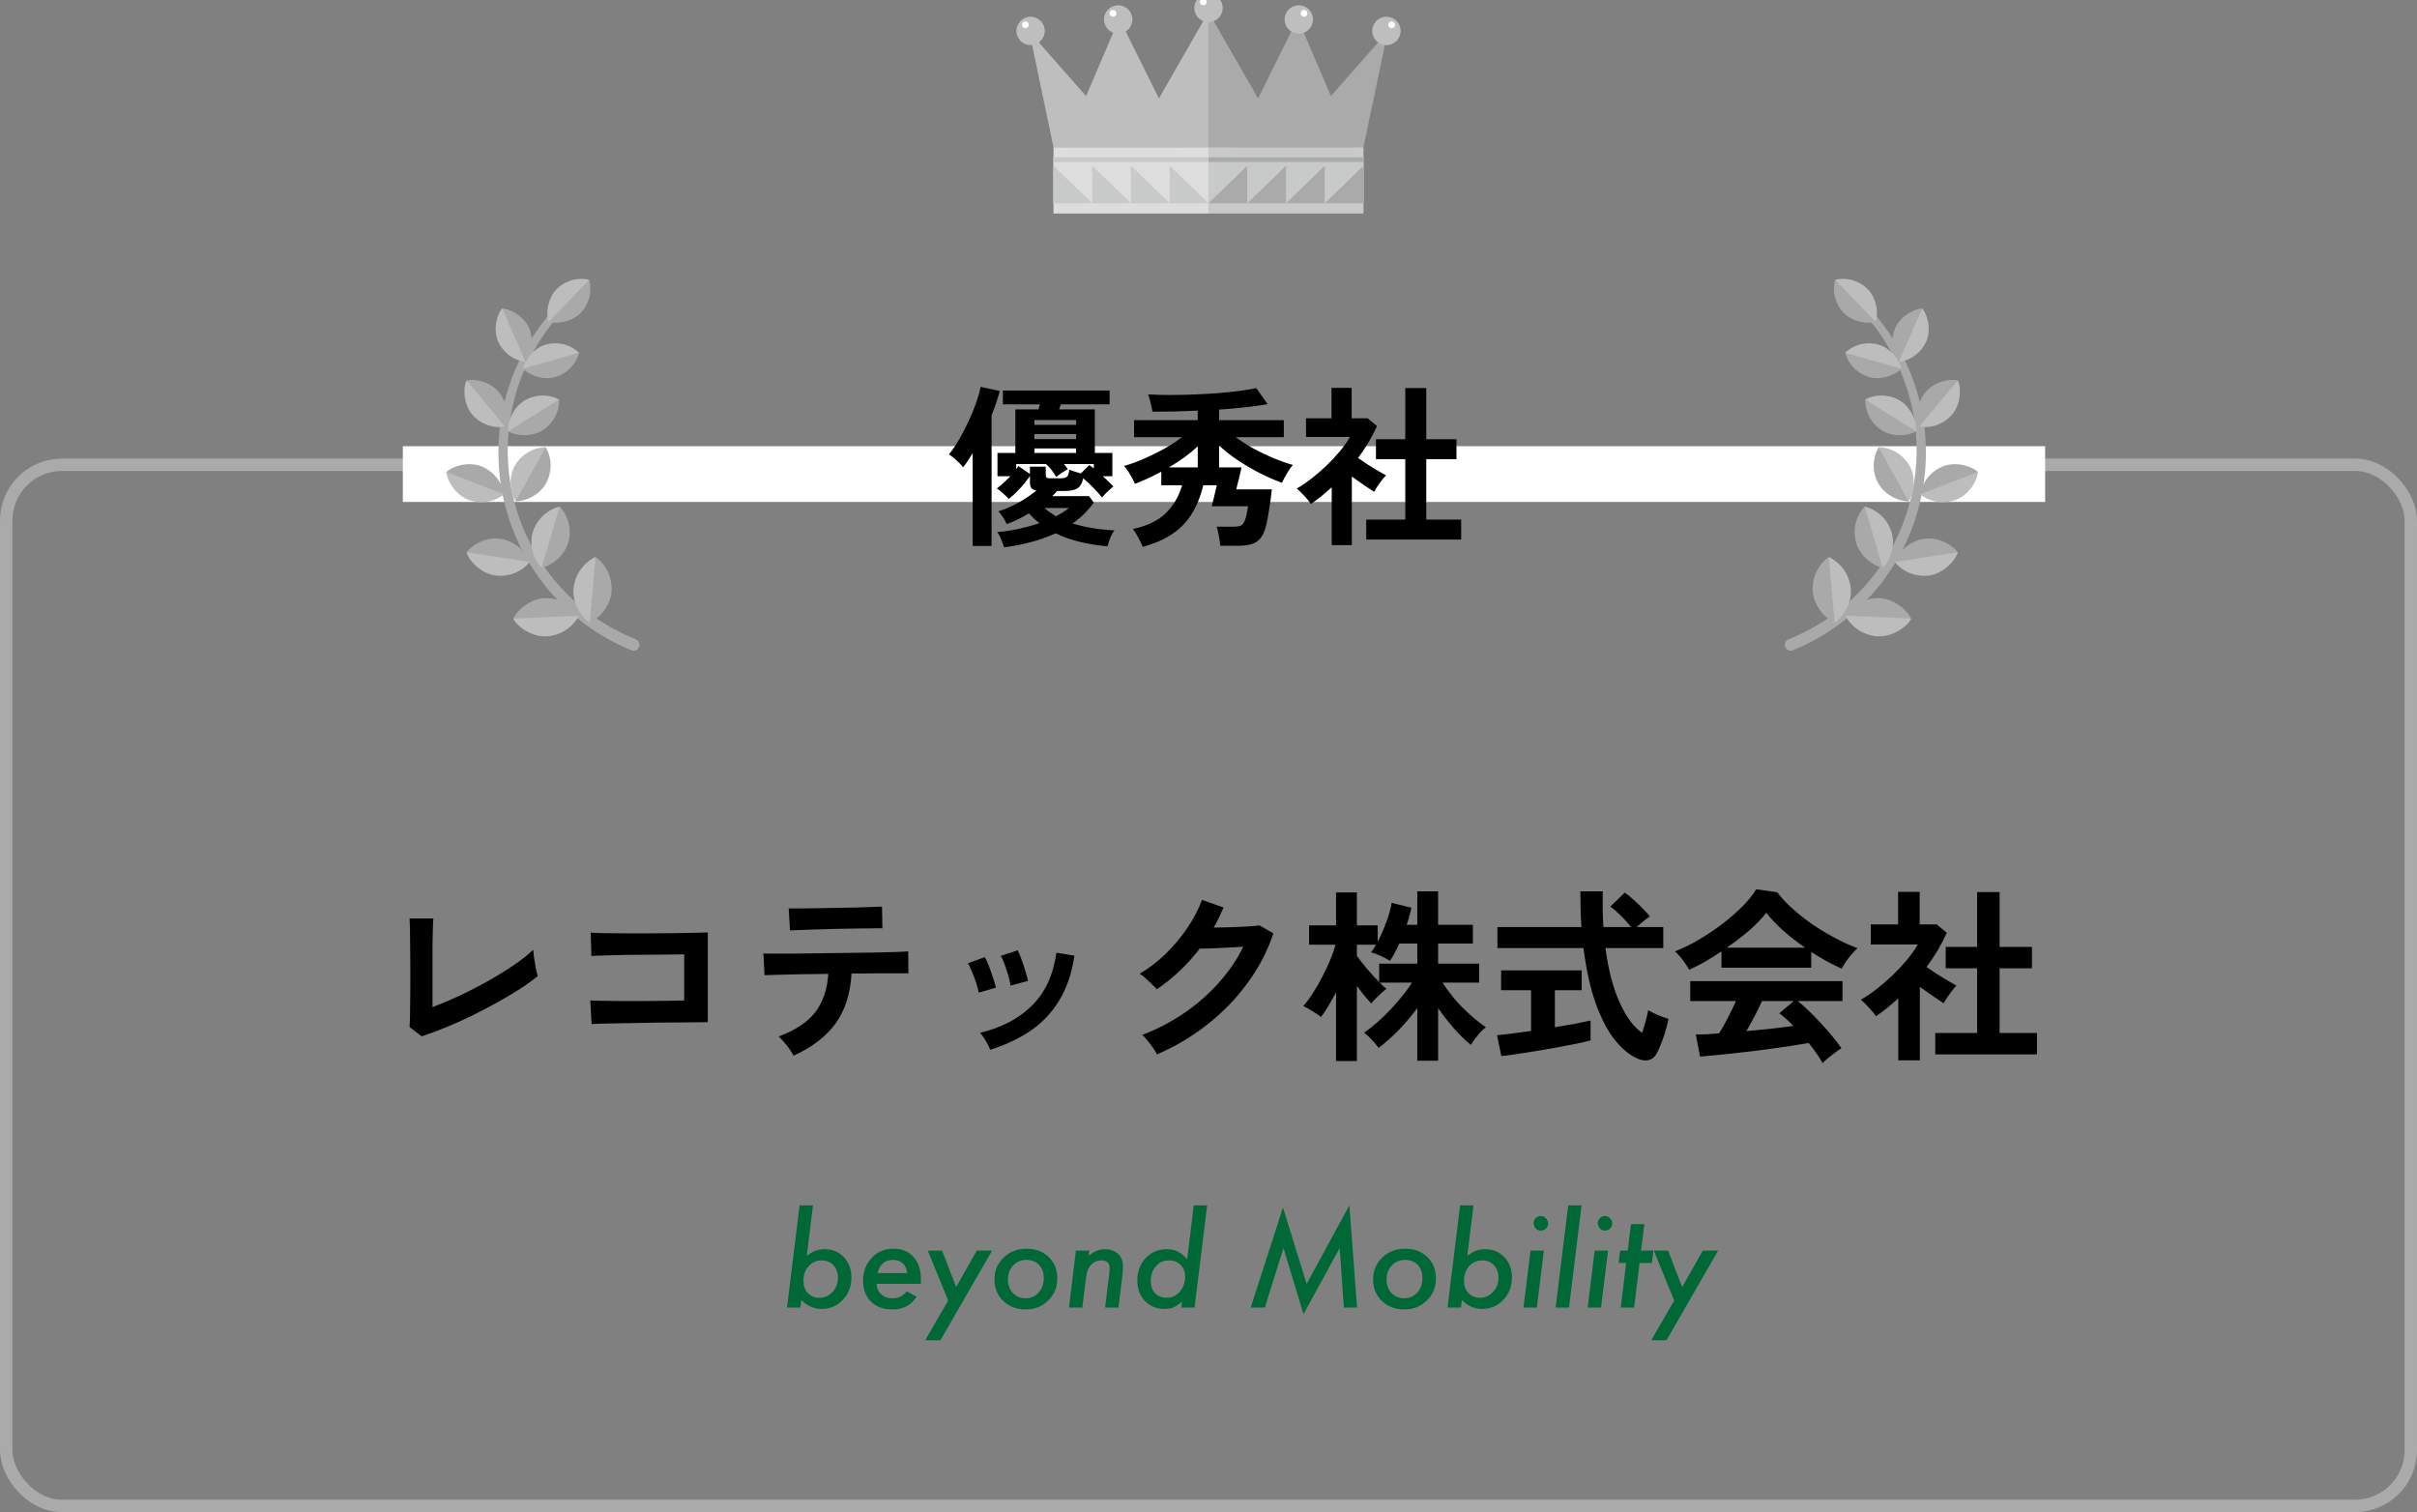 <svg width="390" height="244" viewBox="0 0 390 244" fill="none" xmlns="http://www.w3.org/2000/svg">
<rect x="0" y="0" width="390" height="244" fill="#808080" stroke="none"/>
<path d="M131.178 194.506L130.172 202.65C130.738 202.227 131.23 201.944 131.646 201.801C132.083 201.651 132.555 201.576 133.062 201.576C134.312 201.576 135.344 202.006 136.158 202.865C136.972 203.718 137.379 204.805 137.379 206.127C137.379 207.579 136.917 208.786 135.992 209.75C135.061 210.727 133.925 211.215 132.584 211.215C131.334 211.215 130.24 210.733 129.303 209.77L129.146 211H126.988L129.02 194.506H131.178ZM135.211 206.176C135.211 205.355 134.967 204.685 134.479 204.164C133.99 203.643 133.355 203.383 132.574 203.383C131.728 203.383 131.028 203.695 130.475 204.32C129.921 204.932 129.645 205.723 129.645 206.693C129.645 207.507 129.882 208.161 130.357 208.656C130.833 209.164 131.451 209.418 132.213 209.418C133.053 209.418 133.759 209.102 134.332 208.471C134.918 207.839 135.211 207.074 135.211 206.176ZM141.461 207.172C141.461 207.849 141.695 208.406 142.164 208.842C142.639 209.278 143.245 209.496 143.98 209.496C144.99 209.496 145.764 209.118 146.305 208.363L147.916 209.252C147.356 210.007 146.78 210.535 146.188 210.834C145.589 211.14 144.84 211.293 143.941 211.293C142.516 211.293 141.38 210.873 140.533 210.033C139.687 209.193 139.264 208.07 139.264 206.664C139.264 205.193 139.729 203.962 140.66 202.973C141.585 201.99 142.753 201.498 144.166 201.498C145.533 201.498 146.611 201.941 147.398 202.826C148.199 203.718 148.6 204.913 148.6 206.41C148.6 206.566 148.59 206.82 148.57 207.172H141.461ZM146.412 205.434C146.184 204.014 145.4 203.305 144.059 203.305C142.789 203.305 141.962 204.014 141.578 205.434H146.412ZM160.084 201.801L151.754 216.264H149.293L152.994 209.857L149.703 201.801H152.008L154.283 207.68L157.613 201.801H160.084ZM170.602 206.312C170.602 207.719 170.113 208.9 169.137 209.857C168.167 210.814 166.969 211.293 165.543 211.293C164.052 211.293 162.835 210.84 161.891 209.936C160.94 209.024 160.465 207.872 160.465 206.479C160.465 205.053 160.956 203.868 161.939 202.924C162.929 201.973 164.166 201.498 165.65 201.498C167.109 201.498 168.297 201.947 169.215 202.846C170.139 203.731 170.602 204.887 170.602 206.312ZM168.424 206.205C168.424 205.32 168.167 204.62 167.652 204.105C167.138 203.572 166.464 203.305 165.631 203.305C164.765 203.305 164.049 203.601 163.482 204.193C162.916 204.792 162.633 205.544 162.633 206.449C162.633 207.361 162.9 208.093 163.434 208.646C163.967 209.213 164.658 209.496 165.504 209.496C166.35 209.496 167.047 209.187 167.594 208.568C168.147 207.956 168.424 207.169 168.424 206.205ZM175.758 201.801L175.66 202.65C176.513 201.934 177.376 201.576 178.248 201.576C179.146 201.576 179.866 201.827 180.406 202.328C180.934 202.829 181.197 203.513 181.197 204.379C181.197 204.848 181.158 205.408 181.08 206.059L180.465 211H178.316L178.98 205.59C179.007 205.388 179.023 205.209 179.029 205.053C179.042 204.896 179.049 204.757 179.049 204.633C179.049 203.799 178.6 203.383 177.701 203.383C177.148 203.383 176.673 203.552 176.275 203.891C175.95 204.158 175.709 204.483 175.553 204.867C175.468 205.062 175.396 205.303 175.338 205.59C175.279 205.87 175.227 206.195 175.182 206.566L174.635 211H172.477L173.609 201.801H175.758ZM194.781 194.506L192.75 211H190.602L190.719 210.014C190.185 210.489 189.723 210.811 189.332 210.98C188.948 211.137 188.473 211.215 187.906 211.215C186.617 211.215 185.562 210.788 184.742 209.936C183.922 209.076 183.512 207.969 183.512 206.615C183.512 205.17 183.961 203.969 184.859 203.012C185.758 202.055 186.887 201.576 188.248 201.576C188.945 201.576 189.531 201.697 190.006 201.938C190.501 202.185 191.018 202.605 191.559 203.197L192.623 194.506H194.781ZM191.227 206C191.227 205.219 190.986 204.587 190.504 204.105C190.022 203.624 189.391 203.383 188.609 203.383C187.763 203.383 187.063 203.699 186.51 204.33C185.956 204.962 185.68 205.759 185.68 206.723C185.68 207.536 185.917 208.191 186.393 208.686C186.868 209.174 187.499 209.418 188.287 209.418C189.107 209.418 189.801 209.086 190.367 208.422C190.94 207.771 191.227 206.964 191.227 206ZM217.73 194.496L218.971 211H216.842L216.168 201.391L210.328 212.055L207.096 201.391L204.088 211H201.803L207.018 194.857L210.836 207.182L217.73 194.496ZM231.695 206.312C231.695 207.719 231.207 208.9 230.23 209.857C229.26 210.814 228.062 211.293 226.637 211.293C225.146 211.293 223.928 210.84 222.984 209.936C222.034 209.024 221.559 207.872 221.559 206.479C221.559 205.053 222.05 203.868 223.033 202.924C224.023 201.973 225.26 201.498 226.744 201.498C228.202 201.498 229.391 201.947 230.309 202.846C231.233 203.731 231.695 204.887 231.695 206.312ZM229.518 206.205C229.518 205.32 229.26 204.62 228.746 204.105C228.232 203.572 227.558 203.305 226.725 203.305C225.859 203.305 225.143 203.601 224.576 204.193C224.01 204.792 223.727 205.544 223.727 206.449C223.727 207.361 223.993 208.093 224.527 208.646C225.061 209.213 225.751 209.496 226.598 209.496C227.444 209.496 228.141 209.187 228.688 208.568C229.241 207.956 229.518 207.169 229.518 206.205ZM237.76 194.506L236.754 202.65C237.32 202.227 237.812 201.944 238.229 201.801C238.665 201.651 239.137 201.576 239.645 201.576C240.895 201.576 241.926 202.006 242.74 202.865C243.554 203.718 243.961 204.805 243.961 206.127C243.961 207.579 243.499 208.786 242.574 209.75C241.643 210.727 240.507 211.215 239.166 211.215C237.916 211.215 236.822 210.733 235.885 209.77L235.729 211H233.57L235.602 194.506H237.76ZM241.793 206.176C241.793 205.355 241.549 204.685 241.061 204.164C240.572 203.643 239.938 203.383 239.156 203.383C238.31 203.383 237.61 203.695 237.057 204.32C236.503 204.932 236.227 205.723 236.227 206.693C236.227 207.507 236.464 208.161 236.939 208.656C237.415 209.164 238.033 209.418 238.795 209.418C239.635 209.418 240.341 209.102 240.914 208.471C241.5 207.839 241.793 207.074 241.793 206.176ZM249.791 197.426C249.791 197.738 249.677 198.008 249.449 198.236C249.221 198.464 248.948 198.578 248.629 198.578C248.31 198.578 248.033 198.461 247.799 198.227C247.571 197.979 247.457 197.696 247.457 197.377C247.457 197.058 247.568 196.788 247.789 196.566C248.017 196.339 248.287 196.225 248.6 196.225C248.919 196.225 249.195 196.345 249.43 196.586C249.671 196.82 249.791 197.1 249.791 197.426ZM249.117 201.801L247.984 211H245.826L246.959 201.801H249.117ZM255.191 194.506L253.17 211H251.012L253.043 194.506H255.191ZM260.143 197.426C260.143 197.738 260.029 198.008 259.801 198.236C259.573 198.464 259.299 198.578 258.98 198.578C258.661 198.578 258.385 198.461 258.15 198.227C257.923 197.979 257.809 197.696 257.809 197.377C257.809 197.058 257.919 196.788 258.141 196.566C258.368 196.339 258.639 196.225 258.951 196.225C259.27 196.225 259.547 196.345 259.781 196.586C260.022 196.82 260.143 197.1 260.143 197.426ZM259.469 201.801L258.336 211H256.178L257.311 201.801H259.469ZM264.557 203.803L263.668 211H261.51L262.398 203.803H261.178L261.422 201.801H262.643L263.17 197.533H265.328L264.801 201.801H266.793L266.549 203.803H264.557ZM277.232 201.801L268.902 216.264H266.441L270.143 209.857L266.852 201.801H269.156L271.432 207.68L274.762 201.801H277.232Z" fill="#006837"/>
<path d="M68.04 167.23L66.09 165.73C66.11 165.49 66.13 165.04 66.15 164.38C66.17 163.72 66.18 162.93 66.18 162.01C66.2 161.09 66.21 160.1 66.21 159.04C66.21 157.96 66.21 156.9 66.21 155.86C66.21 154.7 66.2 153.61 66.18 152.59C66.18 151.55 66.17 150.65 66.15 149.89C66.13 149.11 66.11 148.55 66.09 148.21H69.93C69.89 148.57 69.86 149.15 69.84 149.95C69.82 150.75 69.8 151.65 69.78 152.65C69.78 153.65 69.78 154.66 69.78 155.68V162.52C71.16 162 72.63 161.38 74.19 160.66C75.75 159.92 77.28 159.13 78.78 158.29C80.3 157.43 81.69 156.57 82.95 155.71C84.21 154.85 85.24 154.03 86.04 153.25C86.06 153.59 86.11 154.05 86.19 154.63C86.27 155.19 86.36 155.74 86.46 156.28C86.58 156.82 86.68 157.23 86.76 157.51C85.96 158.17 84.99 158.87 83.85 159.61C82.73 160.33 81.5 161.06 80.16 161.8C78.82 162.54 77.44 163.26 76.02 163.96C74.62 164.64 73.23 165.26 71.85 165.82C70.49 166.38 69.22 166.85 68.04 167.23ZM95.46 165.25L95.25 161.44C95.67 161.46 96.33 161.48 97.23 161.5C98.15 161.5 99.2 161.51 100.38 161.53C101.56 161.53 102.77 161.53 104.01 161.53C105.27 161.51 106.46 161.5 107.58 161.5C108.7 161.48 109.64 161.46 110.4 161.44V154C109.78 154 108.94 154.01 107.88 154.03C106.84 154.03 105.7 154.04 104.46 154.06C103.22 154.06 101.99 154.07 100.77 154.09C99.57 154.11 98.49 154.14 97.53 154.18C96.59 154.2 95.89 154.23 95.43 154.27L95.31 150.49C95.79 150.53 96.52 150.56 97.5 150.58C98.48 150.6 99.6 150.61 100.86 150.61C102.12 150.61 103.42 150.61 104.76 150.61C106.12 150.59 107.43 150.58 108.69 150.58C109.95 150.56 111.06 150.54 112.02 150.52C113 150.5 113.73 150.48 114.21 150.46V164.95C113.09 164.95 111.81 164.96 110.37 164.98C108.95 164.98 107.47 164.99 105.93 165.01C104.41 165.03 102.95 165.06 101.55 165.1C100.15 165.12 98.91 165.14 97.83 165.16C96.77 165.18 95.98 165.21 95.46 165.25ZM128.04 170.35C127.9 170.05 127.69 169.7 127.41 169.3C127.13 168.9 126.83 168.52 126.51 168.16C126.19 167.78 125.9 167.48 125.64 167.26C128.36 166.24 130.33 164.93 131.55 163.33C132.79 161.71 133.49 159.65 133.65 157.15C132.07 157.17 130.55 157.19 129.09 157.21C127.65 157.23 126.42 157.26 125.4 157.3C124.38 157.32 123.7 157.34 123.36 157.36L123.18 153.85C123.42 153.87 123.99 153.88 124.89 153.88C125.79 153.88 126.9 153.88 128.22 153.88C129.54 153.86 130.97 153.84 132.51 153.82C134.07 153.8 135.62 153.78 137.16 153.76C138.7 153.74 140.13 153.72 141.45 153.7C142.79 153.66 143.91 153.63 144.81 153.61C145.73 153.57 146.31 153.54 146.55 153.52L146.58 157.06C146.32 157.06 145.8 157.06 145.02 157.06C144.24 157.06 143.28 157.06 142.14 157.06C141 157.06 139.76 157.07 138.42 157.09C138.26 157.09 138.09 157.09 137.91 157.09C137.75 157.09 137.58 157.09 137.4 157.09C137.22 160.35 136.36 163.04 134.82 165.16C133.3 167.26 131.04 168.99 128.04 170.35ZM127.47 150.13L127.26 146.59C127.5 146.59 128 146.59 128.76 146.59C129.52 146.59 130.43 146.58 131.49 146.56C132.55 146.54 133.66 146.52 134.82 146.5C135.98 146.48 137.09 146.46 138.15 146.44C139.21 146.4 140.11 146.37 140.85 146.35C141.61 146.33 142.1 146.31 142.32 146.29L142.38 149.8C142.12 149.78 141.61 149.78 140.85 149.8C140.11 149.8 139.22 149.81 138.18 149.83C137.16 149.85 136.08 149.87 134.94 149.89C133.82 149.91 132.74 149.94 131.7 149.98C130.66 150 129.76 150.03 129 150.07C128.26 150.09 127.75 150.11 127.47 150.13ZM159.78 169.39C159.62 168.97 159.38 168.49 159.06 167.95C158.74 167.39 158.43 166.96 158.13 166.66C161.59 165.84 164.38 164.38 166.5 162.28C168.64 160.18 169.96 157.33 170.46 153.73L173.37 154.21C172.93 157.11 172.09 159.55 170.85 161.53C169.63 163.51 168.08 165.13 166.2 166.39C164.34 167.63 162.2 168.63 159.78 169.39ZM157.92 160.18C157.86 159.78 157.73 159.27 157.53 158.65C157.33 158.03 157.1 157.42 156.84 156.82C156.6 156.22 156.38 155.76 156.18 155.44L158.91 154.45C159.11 154.79 159.33 155.27 159.57 155.89C159.81 156.51 160.03 157.14 160.23 157.78C160.45 158.4 160.61 158.93 160.71 159.37L157.92 160.18ZM163.05 159.04C163.01 158.64 162.9 158.13 162.72 157.51C162.54 156.87 162.34 156.25 162.12 155.65C161.9 155.03 161.69 154.56 161.49 154.24L164.22 153.34C164.4 153.7 164.6 154.19 164.82 154.81C165.06 155.43 165.27 156.06 165.45 156.7C165.65 157.32 165.79 157.85 165.87 158.29L163.05 159.04ZM186.69 170.14C186.55 169.84 186.34 169.49 186.06 169.09C185.78 168.69 185.48 168.3 185.16 167.92C184.86 167.52 184.58 167.21 184.32 166.99C186.74 166.07 188.99 164.9 191.07 163.48C193.17 162.04 195.03 160.41 196.65 158.59C198.29 156.77 199.61 154.83 200.61 152.77C199.77 152.81 198.87 152.86 197.91 152.92C196.97 152.96 196.11 153 195.33 153.04C194.55 153.06 193.97 153.07 193.59 153.07C192.61 154.35 191.53 155.55 190.35 156.67C189.19 157.77 187.96 158.76 186.66 159.64C186.48 159.42 186.22 159.15 185.88 158.83C185.56 158.51 185.22 158.19 184.86 157.87C184.52 157.55 184.2 157.3 183.9 157.12C185.38 156.26 186.78 155.19 188.1 153.91C189.42 152.61 190.59 151.21 191.61 149.71C192.63 148.19 193.41 146.69 193.95 145.21L197.43 146.44C197.19 147 196.94 147.55 196.68 148.09C196.42 148.63 196.14 149.16 195.84 149.68C196.7 149.66 197.63 149.64 198.63 149.62C199.65 149.58 200.58 149.54 201.42 149.5C202.26 149.44 202.86 149.38 203.22 149.32L205.47 150.61C204.53 153.45 203.14 156.12 201.3 158.62C199.48 161.12 197.32 163.35 194.82 165.31C192.34 167.27 189.63 168.88 186.69 170.14ZM215.58 171.22V160.12C215.18 160.88 214.77 161.61 214.35 162.31C213.95 162.99 213.55 163.59 213.15 164.11C212.83 163.83 212.38 163.52 211.8 163.18C211.22 162.82 210.72 162.54 210.3 162.34C210.84 161.72 211.37 161 211.89 160.18C212.43 159.34 212.93 158.47 213.39 157.57C213.87 156.65 214.29 155.75 214.65 154.87C215.03 153.97 215.31 153.16 215.49 152.44H211.23V149.32H215.58V144.01H218.94V149.32H222.3V151.96C222.8 151.02 223.26 149.97 223.68 148.81C224.12 147.65 224.41 146.61 224.55 145.69L227.73 146.47C227.65 146.91 227.54 147.37 227.4 147.85C227.28 148.31 227.14 148.77 226.98 149.23H228.69V143.83H232.05V149.23H237.66V152.26H232.05V155.5H238.68V158.56H232.77C233.29 159.38 233.92 160.24 234.66 161.14C235.42 162.02 236.24 162.86 237.12 163.66C238 164.46 238.88 165.16 239.76 165.76C239.32 166.08 238.87 166.53 238.41 167.11C237.95 167.67 237.59 168.17 237.33 168.61C236.41 167.85 235.49 166.95 234.57 165.91C233.65 164.85 232.81 163.77 232.05 162.67V171.16H228.69V162.67C227.79 163.89 226.8 165.06 225.72 166.18C224.66 167.28 223.57 168.25 222.45 169.09C222.19 168.73 221.83 168.3 221.37 167.8C220.91 167.3 220.49 166.91 220.11 166.63C220.99 166.03 221.9 165.29 222.84 164.41C223.8 163.53 224.71 162.58 225.57 161.56C226.45 160.54 227.21 159.54 227.85 158.56H222.63C222.83 158.76 223.02 158.95 223.2 159.13C223.4 159.29 223.57 159.43 223.71 159.55C223.51 159.71 223.24 159.94 222.9 160.24C222.58 160.54 222.26 160.85 221.94 161.17C221.64 161.47 221.41 161.72 221.25 161.92C220.95 161.6 220.59 161.19 220.17 160.69C219.77 160.19 219.36 159.66 218.94 159.1V171.22H215.58ZM222.54 158.47V155.5H228.69V152.26H225.78C225.28 153.38 224.78 154.31 224.28 155.05C223.9 154.79 223.4 154.52 222.78 154.24C222.16 153.96 221.64 153.77 221.22 153.67C221.48 153.37 221.75 152.96 222.03 152.44H218.94V154.24C219.34 154.8 219.88 155.49 220.56 156.31C221.24 157.11 221.9 157.83 222.54 158.47ZM264.12 170.77C262.86 170.19 261.65 169.17 260.49 167.71C259.35 166.25 258.34 164.3 257.46 161.86C256.6 159.42 255.95 156.46 255.51 152.98H241.62V149.59H255.18C255.06 147.79 255 145.87 255 143.83H258.63C258.57 145.87 258.6 147.79 258.72 149.59H263.19C262.69 148.95 262.14 148.34 261.54 147.76C260.94 147.16 260.37 146.67 259.83 146.29L262.17 144.04C262.61 144.34 263.09 144.73 263.61 145.21C264.13 145.67 264.62 146.14 265.08 146.62C265.56 147.1 265.94 147.52 266.22 147.88C265.94 148.06 265.59 148.32 265.17 148.66C264.77 148.98 264.41 149.29 264.09 149.59H268.38V152.98H259.05C259.51 156.48 260.27 159.4 261.33 161.74C262.39 164.08 263.6 165.72 264.96 166.66C265.18 166.04 265.38 165.39 265.56 164.71C265.74 164.03 265.87 163.46 265.95 163C266.17 163.14 266.48 163.31 266.88 163.51C267.3 163.71 267.73 163.89 268.17 164.05C268.61 164.21 268.96 164.33 269.22 164.41C269.1 165.05 268.93 165.74 268.71 166.48C268.49 167.2 268.25 167.88 267.99 168.52C267.75 169.16 267.51 169.68 267.27 170.08C266.95 170.64 266.51 170.97 265.95 171.07C265.41 171.19 264.8 171.09 264.12 170.77ZM242.25 170.41L241.56 167.05C242.18 166.99 242.97 166.9 243.93 166.78C244.91 166.66 245.95 166.52 247.05 166.36V159.79H242.22V156.58H255.21V159.79H250.89V165.76C252.07 165.56 253.17 165.37 254.19 165.19C255.21 164.99 256.03 164.82 256.65 164.68V167.89C255.97 168.07 255.14 168.26 254.16 168.46C253.18 168.66 252.13 168.86 251.01 169.06C249.91 169.26 248.81 169.45 247.71 169.63C246.61 169.81 245.58 169.97 244.62 170.11C243.68 170.25 242.89 170.35 242.25 170.41ZM294.09 171.55C293.85 171.09 293.53 170.58 293.13 170.02C292.75 169.46 292.32 168.89 291.84 168.31C290.92 168.47 289.86 168.64 288.66 168.82C287.46 169 286.19 169.18 284.85 169.36C283.51 169.54 282.18 169.7 280.86 169.84C279.56 170 278.34 170.13 277.2 170.23C276.08 170.35 275.12 170.44 274.32 170.5L273.63 166.93C274.07 166.93 274.61 166.92 275.25 166.9C275.91 166.86 276.62 166.81 277.38 166.75C277.84 166.05 278.31 165.22 278.79 164.26C279.29 163.3 279.73 162.39 280.11 161.53H272.73V158.32H297.3V161.53H290.07C290.61 161.95 291.21 162.48 291.87 163.12C292.53 163.76 293.2 164.45 293.88 165.19C294.56 165.91 295.18 166.62 295.74 167.32C296.32 168.02 296.78 168.63 297.12 169.15C296.86 169.31 296.53 169.54 296.13 169.84C295.73 170.14 295.34 170.44 294.96 170.74C294.58 171.06 294.29 171.33 294.09 171.55ZM272.55 156.49C272.41 156.21 272.21 155.88 271.95 155.5C271.69 155.12 271.41 154.75 271.11 154.39C270.81 154.03 270.53 153.74 270.27 153.52C271.51 153.04 272.78 152.42 274.08 151.66C275.4 150.88 276.67 150.03 277.89 149.11C279.11 148.17 280.2 147.22 281.16 146.26C282.12 145.28 282.86 144.36 283.38 143.5L286.77 143.98C287.41 144.84 288.23 145.72 289.23 146.62C290.23 147.52 291.32 148.38 292.5 149.2C293.7 150 294.92 150.73 296.16 151.39C297.4 152.05 298.59 152.59 299.73 153.01C299.43 153.25 299.11 153.58 298.77 154C298.43 154.4 298.11 154.81 297.81 155.23C297.53 155.65 297.32 156.01 297.18 156.31C296.4 155.97 295.59 155.57 294.75 155.11C293.93 154.65 293.1 154.15 292.26 153.61V156.16H277.77V153.52C276.85 154.14 275.94 154.71 275.04 155.23C274.14 155.73 273.31 156.15 272.55 156.49ZM278.61 152.92H291.27C290.05 152.08 288.89 151.18 287.79 150.22C286.69 149.24 285.76 148.26 285 147.28C284.32 148.18 283.41 149.13 282.27 150.13C281.13 151.11 279.91 152.04 278.61 152.92ZM281.79 166.39C283.13 166.27 284.46 166.14 285.78 166C287.1 165.84 288.3 165.69 289.38 165.55C288.52 164.67 287.76 163.99 287.1 163.51L289.44 161.53H284.31C283.97 162.31 283.57 163.13 283.11 163.99C282.67 164.83 282.23 165.63 281.79 166.39ZM312.27 170.14V166.69H319.02V156.25H313.95V152.8H319.02V143.95H322.65V152.8H327.87V156.25H322.65V166.69H328.68V170.14H312.27ZM306.3 171.1V161.11C305.74 161.61 305.16 162.11 304.56 162.61C303.96 163.09 303.34 163.55 302.7 163.99C302.44 163.59 302.06 163.12 301.56 162.58C301.06 162.04 300.63 161.62 300.27 161.32C301.07 160.86 301.91 160.29 302.79 159.61C303.69 158.91 304.57 158.15 305.43 157.33C306.29 156.49 307.07 155.65 307.77 154.81C308.47 153.95 309.03 153.15 309.45 152.41H301.86V149.17H306.27V143.92H309.75V149.17H312.51L314.13 150.52C313.29 152.4 312.2 154.24 310.86 156.04C311.38 156.4 311.94 156.78 312.54 157.18C313.16 157.56 313.75 157.92 314.31 158.26C314.87 158.58 315.33 158.84 315.69 159.04C315.49 159.24 315.25 159.52 314.97 159.88C314.71 160.22 314.45 160.58 314.19 160.96C313.95 161.32 313.76 161.63 313.62 161.89C313.08 161.53 312.47 161.12 311.79 160.66C311.11 160.18 310.44 159.71 309.78 159.25V171.1H306.3Z" fill="black"/>
<rect x="1" y="75" width="388" height="168" rx="9" stroke="#AAAAAA" stroke-width="2"/>
<rect x="65" y="72" width="265" height="9" fill="white"/>
<g clip-path="url(#clip0_2971_1107)">
<path d="M101.862 104.927C96.759 102.837 92.175 99.511 88.614 95.315C85.043 91.126 82.523 86.064 81.299 80.714C80.06 75.366 80.14 69.722 81.523 64.422C82.895 59.119 85.558 54.166 89.208 50.101C89.438 49.844 89.832 49.823 90.089 50.052C90.344 50.281 90.366 50.672 90.141 50.93C86.664 54.884 84.156 59.675 82.894 64.773C81.623 69.867 81.603 75.26 82.839 80.355C84.062 85.451 86.51 90.236 89.941 94.176C93.361 98.123 97.738 101.226 102.58 103.152C103.072 103.347 103.312 103.904 103.117 104.397C102.922 104.89 102.364 105.13 101.873 104.933L101.862 104.929V104.927Z" fill="#A9A9A9"/>
<path d="M95.111 100.461C96.451 99.997 98.415 97.987 98.671 95.587C98.863 93.795 98.199 91.404 96.098 89.874L94.666 95.335L95.111 100.46V100.461Z" fill="#A9A9A9"/>
<path d="M95.163 100.466C93.929 99.769 92.359 97.436 92.539 95.03C92.674 93.233 93.757 90.999 96.098 89.874L95.161 100.466H95.163Z" fill="#BDBDBD"/>
<path d="M82.802 99.881C83.322 98.563 85.413 96.685 87.821 96.531C89.62 96.416 91.979 97.18 93.416 99.346L87.901 100.545L82.802 99.881Z" fill="#A9A9A9"/>
<path d="M82.799 99.831C83.443 101.093 85.705 102.763 88.116 102.685C89.917 102.626 92.192 101.639 93.416 99.346L82.799 99.831Z" fill="#BDBDBD"/>
<path d="M87.342 91.612C88.704 91.428 90.957 89.894 91.661 87.662C92.187 85.995 92.015 83.593 90.31 81.736L87.901 86.654L87.342 91.612Z" fill="#A9A9A9"/>
<path d="M87.389 91.626C86.349 90.727 85.305 88.207 85.938 85.954C86.411 84.27 87.869 82.356 90.311 81.736L87.39 91.626H87.389Z" fill="#BDBDBD"/>
<path d="M75.269 89.156C76.017 88.003 78.366 86.619 80.684 86.935C82.416 87.171 84.513 88.351 85.465 90.686L79.992 90.768L75.271 89.158L75.269 89.156Z" fill="#A9A9A9"/>
<path d="M75.277 89.108C75.647 90.432 77.477 92.454 79.785 92.843C81.508 93.133 83.861 92.631 85.465 90.686L75.277 89.108Z" fill="#BDBDBD"/>
<path d="M83.168 80.884C84.496 80.996 86.952 80.015 88.085 78.049C88.932 76.579 89.273 74.269 88.048 72.153L84.736 76.305L83.168 80.884Z" fill="#A9A9A9"/>
<path d="M83.209 80.908C82.413 79.838 81.95 77.232 83.023 75.231C83.824 73.737 85.606 72.228 88.049 72.154L83.21 80.908H83.209Z" fill="#BDBDBD"/>
<path d="M72 76.185C72.949 75.249 75.464 74.43 77.593 75.216C79.183 75.803 80.923 77.361 81.334 79.771L76.133 78.7L71.999 76.185H72Z" fill="#A9A9A9"/>
<path d="M72.018 76.141C72.091 77.473 73.401 79.771 75.505 80.624C77.076 81.26 79.41 81.278 81.335 79.773L72.018 76.143V76.141Z" fill="#BDBDBD"/>
<path d="M81.98 69.574C83.054 70.294 85.599 70.616 87.486 69.479C88.894 68.63 90.268 66.83 90.222 64.459L85.462 66.425L81.98 69.573V69.574Z" fill="#A9A9A9"/>
<path d="M82.004 69.614C81.832 68.332 82.662 65.903 84.511 64.709C85.893 63.818 88.113 63.375 90.221 64.46L82.003 69.614H82.004Z" fill="#BDBDBD"/>
<path d="M75.247 61.41C76.492 61.063 79.011 61.551 80.449 63.218C81.523 64.463 82.267 66.602 81.484 68.841L77.574 65.488L75.247 61.41Z" fill="#A9A9A9"/>
<path d="M75.283 61.38C74.719 62.544 74.752 65.11 76.137 66.822C77.172 68.101 79.143 69.213 81.485 68.84L75.283 61.38Z" fill="#BDBDBD"/>
<path d="M84.379 59.461C85.187 60.42 87.472 61.407 89.535 60.858C91.076 60.447 92.841 59.142 93.439 56.92L88.472 57.467L84.379 59.461Z" fill="#A9A9A9"/>
<path d="M84.392 59.503C84.576 58.262 86.006 56.223 88.051 55.609C89.579 55.151 91.767 55.339 93.439 56.918L84.392 59.503Z" fill="#BDBDBD"/>
<path d="M88.508 51.898C89.689 52.323 92.16 52.029 93.668 50.518C94.796 49.389 95.666 47.373 95.067 45.151L91.047 48.118L88.507 51.898H88.508Z" fill="#A9A9A9"/>
<path d="M88.54 51.928C88.077 50.761 88.29 48.281 89.752 46.723C90.843 45.561 92.829 44.624 95.069 45.151L88.541 51.929L88.54 51.928Z" fill="#BDBDBD"/>
<path d="M80.989 49.785C82.244 49.797 84.459 50.93 85.348 52.872C86.013 54.323 86.129 56.516 84.796 58.392L82.058 54.211L80.989 49.785Z" fill="#A9A9A9"/>
<path d="M81.03 49.767C80.191 50.699 79.529 53.099 80.359 55.068C80.979 56.539 82.516 58.108 84.798 58.392L81.03 49.767Z" fill="#BDBDBD"/>
</g>
<g clip-path="url(#clip1_2971_1107)">
<g clip-path="url(#clip2_2971_1107)">
<path d="M195 23.742H169.99V34.456H195V23.742Z" fill="#DDDDDD"/>
<path d="M195 23.742H182.495L195 1.938V13.028V23.742Z" fill="#BEBEBE"/>
<path d="M190.902 23.742H171.709L180.603 2.992L190.902 23.742Z" fill="#BEBEBE"/>
<path d="M169.99 23.742H182.495L166.087 5.1L169.99 23.742Z" fill="#BEBEBE"/>
<path d="M195 25.403H169.99V32.797H195V25.403Z" fill="#DDDDDD"/>
<path d="M195 25.403H169.99V26.146H195V25.403Z" fill="#C8C9C9"/>
<path d="M169.99 26.745L176.244 32.797H169.99V26.745Z" fill="#C8C9C9"/>
<path d="M176.244 26.745L182.495 32.797H176.244V26.745Z" fill="#C8C9C9"/>
<path d="M182.495 26.745L188.749 32.797H182.495V26.745Z" fill="#C8C9C9"/>
<path d="M188.749 26.745L195 32.797H188.749V26.745Z" fill="#C8C9C9"/>
<path d="M195 34.456H220.01V23.742L195 23.742V34.456Z" fill="#C8C9C9"/>
<path d="M195 23.742H207.505L195 1.938V13.028V23.742Z" fill="#AAAAAA"/>
<path d="M199.098 23.742H218.29L209.397 2.992L199.098 23.742Z" fill="#AAAAAA"/>
<path d="M220.01 23.742H207.505L223.913 5.1L220.01 23.742Z" fill="#AAAAAA"/>
<path d="M195 32.795H220.01V25.401L195 25.401V32.795Z" fill="#C8C9C9"/>
<path d="M195 26.144L220.01 26.144V25.401L195 25.401V26.144Z" fill="#AAAAAA"/>
<path d="M220.01 26.745L213.756 32.797H220.01V26.745Z" fill="#AAAAAA"/>
<path d="M213.756 26.745L207.505 32.797H213.756V26.745Z" fill="#AAAAAA"/>
<path d="M207.505 26.745L201.251 32.797H207.505V26.745Z" fill="#AAAAAA"/>
<path d="M201.251 26.745L195 32.797H201.251V26.745Z" fill="#AAAAAA"/>
<path d="M209.57 5.431C210.835 5.431 211.86 4.405 211.86 3.141C211.86 1.876 210.835 0.851 209.57 0.851C208.305 0.851 207.28 1.876 207.28 3.141C207.28 4.405 208.305 5.431 209.57 5.431Z" fill="#BEBEBE"/>
<path d="M210.413 2.702C210.717 2.702 210.963 2.456 210.963 2.151C210.963 1.847 210.717 1.601 210.413 1.601C210.108 1.601 209.862 1.847 209.862 2.151C209.862 2.456 210.108 2.702 210.413 2.702Z" fill="white"/>
<path d="M223.71 7.282C224.975 7.282 226 6.256 226 4.992C226 3.727 224.975 2.702 223.71 2.702C222.446 2.702 221.42 3.727 221.42 4.992C221.42 6.256 222.446 7.282 223.71 7.282Z" fill="#BEBEBE"/>
<path d="M224.555 4.553C224.859 4.553 225.106 4.307 225.106 4.002C225.106 3.698 224.859 3.452 224.555 3.452C224.251 3.452 224.004 3.698 224.004 4.002C224.004 4.307 224.251 4.553 224.555 4.553Z" fill="white"/>
<path d="M195 3.579C196.265 3.579 197.29 2.554 197.29 1.29C197.29 0.025 196.265 -1 195 -1C193.736 -1 192.71 0.025 192.71 1.29C192.71 2.554 193.736 3.579 195 3.579Z" fill="#BEBEBE"/>
<path d="M194.158 0.851C194.462 0.851 194.709 0.605 194.709 0.3C194.709 -0.004 194.462 -0.25 194.158 -0.25C193.854 -0.25 193.607 -0.004 193.607 0.3C193.607 0.605 193.854 0.851 194.158 0.851Z" fill="white"/>
<path d="M180.43 5.431C181.694 5.431 182.72 4.405 182.72 3.141C182.72 1.876 181.694 0.851 180.43 0.851C179.165 0.851 178.14 1.876 178.14 3.141C178.14 4.405 179.165 5.431 180.43 5.431Z" fill="#BEBEBE"/>
<path d="M179.587 2.702C179.892 2.702 180.138 2.456 180.138 2.151C180.138 1.847 179.892 1.601 179.587 1.601C179.283 1.601 179.037 1.847 179.037 2.151C179.037 2.456 179.283 2.702 179.587 2.702Z" fill="white"/>
<path d="M166.29 7.282C167.554 7.282 168.579 6.257 168.579 4.992C168.579 3.728 167.554 2.703 166.29 2.703C165.025 2.703 164 3.728 164 4.992C164 6.257 165.025 7.282 166.29 7.282Z" fill="#BEBEBE"/>
<path d="M165.445 4.554C165.75 4.554 165.996 4.307 165.996 4.003C165.996 3.699 165.75 3.452 165.445 3.452C165.141 3.452 164.895 3.699 164.895 4.003C164.895 4.307 165.141 4.554 165.445 4.554Z" fill="white"/>
</g>
</g>
<path d="M162.016 88.324C161.904 87.932 161.745 87.493 161.54 87.008C161.353 86.523 161.139 86.14 160.896 85.86C161.997 85.767 163.136 85.599 164.312 85.356C165.507 85.095 166.645 84.787 167.728 84.432C167.149 83.984 166.58 83.452 166.02 82.836C165.441 83.191 164.844 83.517 164.228 83.816C163.631 84.115 163.033 84.367 162.436 84.572C162.324 84.292 162.137 83.947 161.876 83.536C161.615 83.107 161.353 82.761 161.092 82.5C162.081 82.22 163.136 81.772 164.256 81.156C165.376 80.521 166.365 79.859 167.224 79.168C166.851 79.093 166.58 78.953 166.412 78.748C166.263 78.543 166.188 78.244 166.188 77.852V76.788C165.759 77.46 165.227 78.132 164.592 78.804C163.976 79.476 163.369 80.045 162.772 80.512C162.66 80.363 162.473 80.176 162.212 79.952C161.969 79.709 161.717 79.485 161.456 79.28C161.213 79.056 161.008 78.907 160.84 78.832C161.195 78.571 161.559 78.263 161.932 77.908C162.324 77.553 162.697 77.199 163.052 76.844H160.952V73.092H163.836V66.064H167.532C167.569 65.933 167.616 65.803 167.672 65.672C167.728 65.523 167.775 65.383 167.812 65.252H161.82V63.012H179.04V65.252H171.172L170.892 66.064H176.66V73.092H179.488V76.844H177.948C178.265 77.124 178.564 77.404 178.844 77.684C179.143 77.964 179.413 78.235 179.656 78.496C179.413 78.683 179.096 78.963 178.704 79.336C178.312 79.709 178.013 80.027 177.808 80.288C177.472 79.821 177.024 79.308 176.464 78.748C175.904 78.169 175.344 77.647 174.784 77.18C174.597 78.02 174.271 78.571 173.804 78.832C173.337 79.093 172.675 79.224 171.816 79.224H170.584C170.453 79.355 170.323 79.495 170.192 79.644C170.061 79.775 169.921 79.915 169.772 80.064H175.736L176.492 81.1C175.559 82.407 174.42 83.527 173.076 84.46C174.065 84.777 175.12 85.029 176.24 85.216C177.379 85.403 178.573 85.524 179.824 85.58C179.581 85.879 179.357 86.289 179.152 86.812C178.947 87.353 178.797 87.801 178.704 88.156C177.192 88.025 175.727 87.792 174.308 87.456C172.889 87.12 171.564 86.653 170.332 86.056C169.119 86.616 167.812 87.083 166.412 87.456C165.031 87.829 163.565 88.119 162.016 88.324ZM156.948 88.1V73.12C156.705 73.531 156.453 73.932 156.192 74.324C155.931 74.716 155.669 75.08 155.408 75.416C155.277 75.211 155.072 74.977 154.792 74.716C154.512 74.436 154.213 74.165 153.896 73.904C153.597 73.643 153.336 73.447 153.112 73.316C153.672 72.644 154.223 71.841 154.764 70.908C155.305 69.975 155.809 69.004 156.276 67.996C156.761 66.969 157.172 65.971 157.508 65C157.844 64.029 158.087 63.171 158.236 62.424L161.316 63.096C160.999 64.309 160.56 65.616 160 67.016V88.1H156.948ZM169.464 77.18H171.116C171.62 77.18 171.965 77.096 172.152 76.928C172.339 76.76 172.469 76.377 172.544 75.78C172.749 75.873 173.029 75.976 173.384 76.088C173.757 76.2 174.093 76.303 174.392 76.396L175.764 75.052C175.895 75.127 176.016 75.211 176.128 75.304C176.24 75.397 176.361 75.491 176.492 75.584V74.884H171.676C171.788 75.015 171.9 75.155 172.012 75.304C172.124 75.435 172.217 75.565 172.292 75.696C172.031 75.845 171.704 76.051 171.312 76.312C170.939 76.573 170.64 76.788 170.416 76.956C170.229 76.62 169.987 76.256 169.688 75.864C169.408 75.472 169.109 75.145 168.792 74.884H163.976V75.696C164.125 75.528 164.237 75.36 164.312 75.192L166.188 76.48V75.304H168.736V76.676C168.736 76.863 168.783 76.993 168.876 77.068C168.969 77.143 169.165 77.18 169.464 77.18ZM166.916 70.852H173.636V70.04H166.916V70.852ZM166.916 68.556H173.636V67.772H166.916V68.556ZM166.916 73.092H173.636V72.364H166.916V73.092ZM170.388 83.312C170.78 83.107 171.153 82.892 171.508 82.668C171.863 82.444 172.189 82.211 172.488 81.968H168.512C168.792 82.211 169.091 82.444 169.408 82.668C169.725 82.892 170.052 83.107 170.388 83.312ZM184.388 88.24C184.22 87.811 183.977 87.307 183.66 86.728C183.361 86.149 183.072 85.692 182.792 85.356C185.107 84.871 186.88 84.021 188.112 82.808C189.344 81.595 190.221 80.092 190.744 78.3H187.384V76.116C185.891 76.919 184.472 77.572 183.128 78.076C182.941 77.628 182.68 77.124 182.344 76.564C182.027 76.004 181.7 75.547 181.364 75.192C182.316 74.931 183.352 74.557 184.472 74.072C185.592 73.587 186.703 73.045 187.804 72.448C188.905 71.832 189.876 71.197 190.716 70.544H182.988V67.8H193.264V66.26C191.957 66.316 190.679 66.363 189.428 66.4C188.177 66.419 187.02 66.428 185.956 66.428C185.9 66.017 185.797 65.523 185.648 64.944C185.499 64.365 185.368 63.927 185.256 63.628C186.283 63.703 187.431 63.74 188.7 63.74C189.988 63.74 191.313 63.712 192.676 63.656C194.039 63.6 195.355 63.525 196.624 63.432C197.912 63.32 199.079 63.199 200.124 63.068C201.188 62.919 202.047 62.769 202.7 62.62L204.548 65.224C203.409 65.411 202.168 65.579 200.824 65.728C199.499 65.877 198.127 65.999 196.708 66.092V67.8H207.152V70.544H199.396C200.255 71.179 201.216 71.795 202.28 72.392C203.363 72.971 204.455 73.493 205.556 73.96C206.657 74.408 207.675 74.763 208.608 75.024C208.309 75.36 207.992 75.817 207.656 76.396C207.32 76.975 207.049 77.479 206.844 77.908C205.724 77.497 204.548 76.984 203.316 76.368C202.084 75.733 200.889 75.033 199.732 74.268C198.593 73.503 197.585 72.709 196.708 71.888V75.416H200.32C200.301 75.547 200.255 75.78 200.18 76.116C200.105 76.433 200.021 76.788 199.928 77.18C199.835 77.572 199.741 77.936 199.648 78.272C199.573 78.608 199.517 78.841 199.48 78.972H205.22C205.089 80.204 204.94 81.305 204.772 82.276C204.623 83.228 204.473 84.031 204.324 84.684C204.1 85.636 203.792 86.355 203.4 86.84C203.008 87.325 202.504 87.652 201.888 87.82C201.291 87.988 200.535 88.072 199.62 88.072H196.904C196.867 87.605 196.783 87.055 196.652 86.42C196.54 85.785 196.428 85.309 196.316 84.992H198.892C199.489 84.992 199.928 84.936 200.208 84.824C200.488 84.712 200.721 84.395 200.908 83.872C201.001 83.611 201.085 83.303 201.16 82.948C201.235 82.575 201.309 82.155 201.384 81.688H195.532C195.569 81.52 195.644 81.212 195.756 80.764C195.868 80.297 195.98 79.831 196.092 79.364C196.204 78.879 196.288 78.524 196.344 78.3H194.16C193.712 80.148 193.068 81.725 192.228 83.032C191.407 84.32 190.352 85.384 189.064 86.224C187.795 87.064 186.236 87.736 184.388 88.24ZM188.616 75.416H193.264V72.028C192.629 72.625 191.911 73.213 191.108 73.792C190.305 74.371 189.475 74.912 188.616 75.416ZM220.452 87.064V83.844H226.752V74.1H222.02V70.88H226.752V62.62H230.14V70.88H235.012V74.1H230.14V83.844H235.768V87.064H220.452ZM214.88 87.96V78.636C214.357 79.103 213.816 79.569 213.256 80.036C212.696 80.484 212.117 80.913 211.52 81.324C211.277 80.951 210.923 80.512 210.456 80.008C209.989 79.504 209.588 79.112 209.252 78.832C209.999 78.403 210.783 77.871 211.604 77.236C212.444 76.583 213.265 75.873 214.068 75.108C214.871 74.324 215.599 73.54 216.252 72.756C216.905 71.953 217.428 71.207 217.82 70.516H210.736V67.492H214.852V62.592H218.1V67.492H220.676L222.188 68.752C221.404 70.507 220.387 72.224 219.136 73.904C219.621 74.24 220.144 74.595 220.704 74.968C221.283 75.323 221.833 75.659 222.356 75.976C222.879 76.275 223.308 76.517 223.644 76.704C223.457 76.891 223.233 77.152 222.972 77.488C222.729 77.805 222.487 78.141 222.244 78.496C222.02 78.832 221.843 79.121 221.712 79.364C221.208 79.028 220.639 78.645 220.004 78.216C219.369 77.768 218.744 77.329 218.128 76.9V87.96H214.88Z" fill="black"/>
<g clip-path="url(#clip3_2971_1107)">
<path d="M289.323 104.927C294.426 102.837 299.01 99.511 302.571 95.315C306.142 91.126 308.662 86.064 309.886 80.714C311.125 75.366 311.045 69.722 309.662 64.422C308.29 59.119 305.627 54.166 301.977 50.101C301.747 49.844 301.353 49.823 301.096 50.052C300.841 50.281 300.819 50.672 301.045 50.93C304.521 54.884 307.029 59.675 308.291 64.773C309.562 69.867 309.582 75.26 308.346 80.355C307.123 85.451 304.675 90.236 301.244 94.176C297.824 98.123 293.447 101.226 288.605 103.152C288.114 103.347 287.873 103.904 288.068 104.397C288.263 104.89 288.821 105.13 289.312 104.933L289.323 104.929V104.927Z" fill="#A9A9A9"/>
<path d="M296.074 100.461C294.735 99.997 292.77 97.987 292.514 95.587C292.322 93.795 292.986 91.404 295.087 89.874L296.519 95.335L296.074 100.46V100.461Z" fill="#A9A9A9"/>
<path d="M296.022 100.466C297.256 99.769 298.826 97.436 298.646 95.03C298.512 93.233 297.428 90.999 295.087 89.874L296.024 100.466H296.022Z" fill="#BDBDBD"/>
<path d="M308.383 99.881C307.863 98.563 305.772 96.685 303.364 96.531C301.566 96.416 299.206 97.18 297.769 99.346L303.284 100.545L308.383 99.881Z" fill="#A9A9A9"/>
<path d="M308.386 99.831C307.742 101.093 305.48 102.763 303.069 102.685C301.268 102.626 298.993 101.639 297.769 99.346L308.386 99.831Z" fill="#BDBDBD"/>
<path d="M303.843 91.612C302.482 91.428 300.228 89.894 299.524 87.662C298.998 85.995 299.17 83.593 300.875 81.736L303.284 86.654L303.843 91.612Z" fill="#A9A9A9"/>
<path d="M303.796 91.626C304.836 90.727 305.881 88.207 305.247 85.954C304.774 84.27 303.316 82.356 300.874 81.736L303.795 91.626H303.796Z" fill="#BDBDBD"/>
<path d="M315.916 89.156C315.168 88.003 312.819 86.619 310.501 86.935C308.769 87.171 306.672 88.351 305.72 90.686L311.193 90.768L315.914 89.158L315.916 89.156Z" fill="#A9A9A9"/>
<path d="M315.908 89.108C315.538 90.432 313.708 92.454 311.4 92.843C309.677 93.133 307.324 92.631 305.72 90.686L315.908 89.108Z" fill="#BDBDBD"/>
<path d="M308.018 80.884C306.689 80.996 304.233 80.015 303.1 78.049C302.253 76.579 301.912 74.269 303.137 72.153L306.449 76.305L308.018 80.884Z" fill="#A9A9A9"/>
<path d="M307.977 80.908C308.772 79.838 309.235 77.232 308.162 75.231C307.361 73.737 305.58 72.228 303.136 72.154L307.975 80.908H307.977Z" fill="#BDBDBD"/>
<path d="M319.185 76.185C318.236 75.249 315.721 74.43 313.592 75.216C312.002 75.803 310.262 77.361 309.851 79.771L315.052 78.7L319.187 76.185H319.185Z" fill="#A9A9A9"/>
<path d="M319.167 76.141C319.094 77.473 317.784 79.771 315.68 80.624C314.109 81.26 311.775 81.278 309.85 79.773L319.167 76.143V76.141Z" fill="#BDBDBD"/>
<path d="M309.205 69.574C308.131 70.294 305.586 70.616 303.7 69.479C302.291 68.63 300.917 66.83 300.963 64.459L305.723 66.425L309.205 69.573V69.574Z" fill="#A9A9A9"/>
<path d="M309.181 69.614C309.353 68.332 308.524 65.903 306.674 64.709C305.292 63.818 303.072 63.375 300.964 64.46L309.183 69.614H309.181Z" fill="#BDBDBD"/>
<path d="M315.938 61.41C314.693 61.063 312.174 61.551 310.736 63.218C309.662 64.463 308.918 66.602 309.701 68.841L313.611 65.488L315.938 61.41Z" fill="#A9A9A9"/>
<path d="M315.902 61.38C316.466 62.544 316.433 65.11 315.048 66.822C314.013 68.101 312.042 69.213 309.7 68.84L315.902 61.38Z" fill="#BDBDBD"/>
<path d="M306.806 59.461C305.998 60.42 303.713 61.407 301.65 60.858C300.109 60.447 298.344 59.142 297.747 56.92L302.713 57.467L306.806 59.461Z" fill="#A9A9A9"/>
<path d="M306.793 59.503C306.609 58.262 305.179 56.223 303.134 55.609C301.607 55.151 299.418 55.339 297.747 56.918L306.793 59.503Z" fill="#BDBDBD"/>
<path d="M302.677 51.898C301.496 52.323 299.025 52.029 297.517 50.518C296.39 49.389 295.519 47.373 296.118 45.151L300.138 48.118L302.678 51.898H302.677Z" fill="#A9A9A9"/>
<path d="M302.645 51.928C303.108 50.761 302.895 48.281 301.433 46.723C300.342 45.561 298.356 44.624 296.116 45.151L302.644 51.929L302.645 51.928Z" fill="#BDBDBD"/>
<path d="M310.196 49.785C308.941 49.797 306.726 50.93 305.837 52.872C305.172 54.323 305.056 56.516 306.389 58.392L309.127 54.211L310.196 49.785Z" fill="#A9A9A9"/>
<path d="M310.155 49.767C310.994 50.699 311.656 53.099 310.826 55.068C310.206 56.539 308.669 58.108 306.387 58.392L310.155 49.767Z" fill="#BDBDBD"/>
</g>
<defs>
<clipPath id="clip0_2971_1107">
<rect width="31.185" height="60" fill="white" transform="matrix(-1 0 0 1 103.185 45)"/>
</clipPath>
<clipPath id="clip1_2971_1107">
<rect width="62" height="35.583" fill="white" transform="translate(164)"/>
</clipPath>
<clipPath id="clip2_2971_1107">
<rect width="62" height="35.456" fill="white" transform="translate(164 -1)"/>
</clipPath>
<clipPath id="clip3_2971_1107">
<rect width="31.185" height="60" fill="white" transform="translate(288 45)"/>
</clipPath>
</defs>
</svg>
